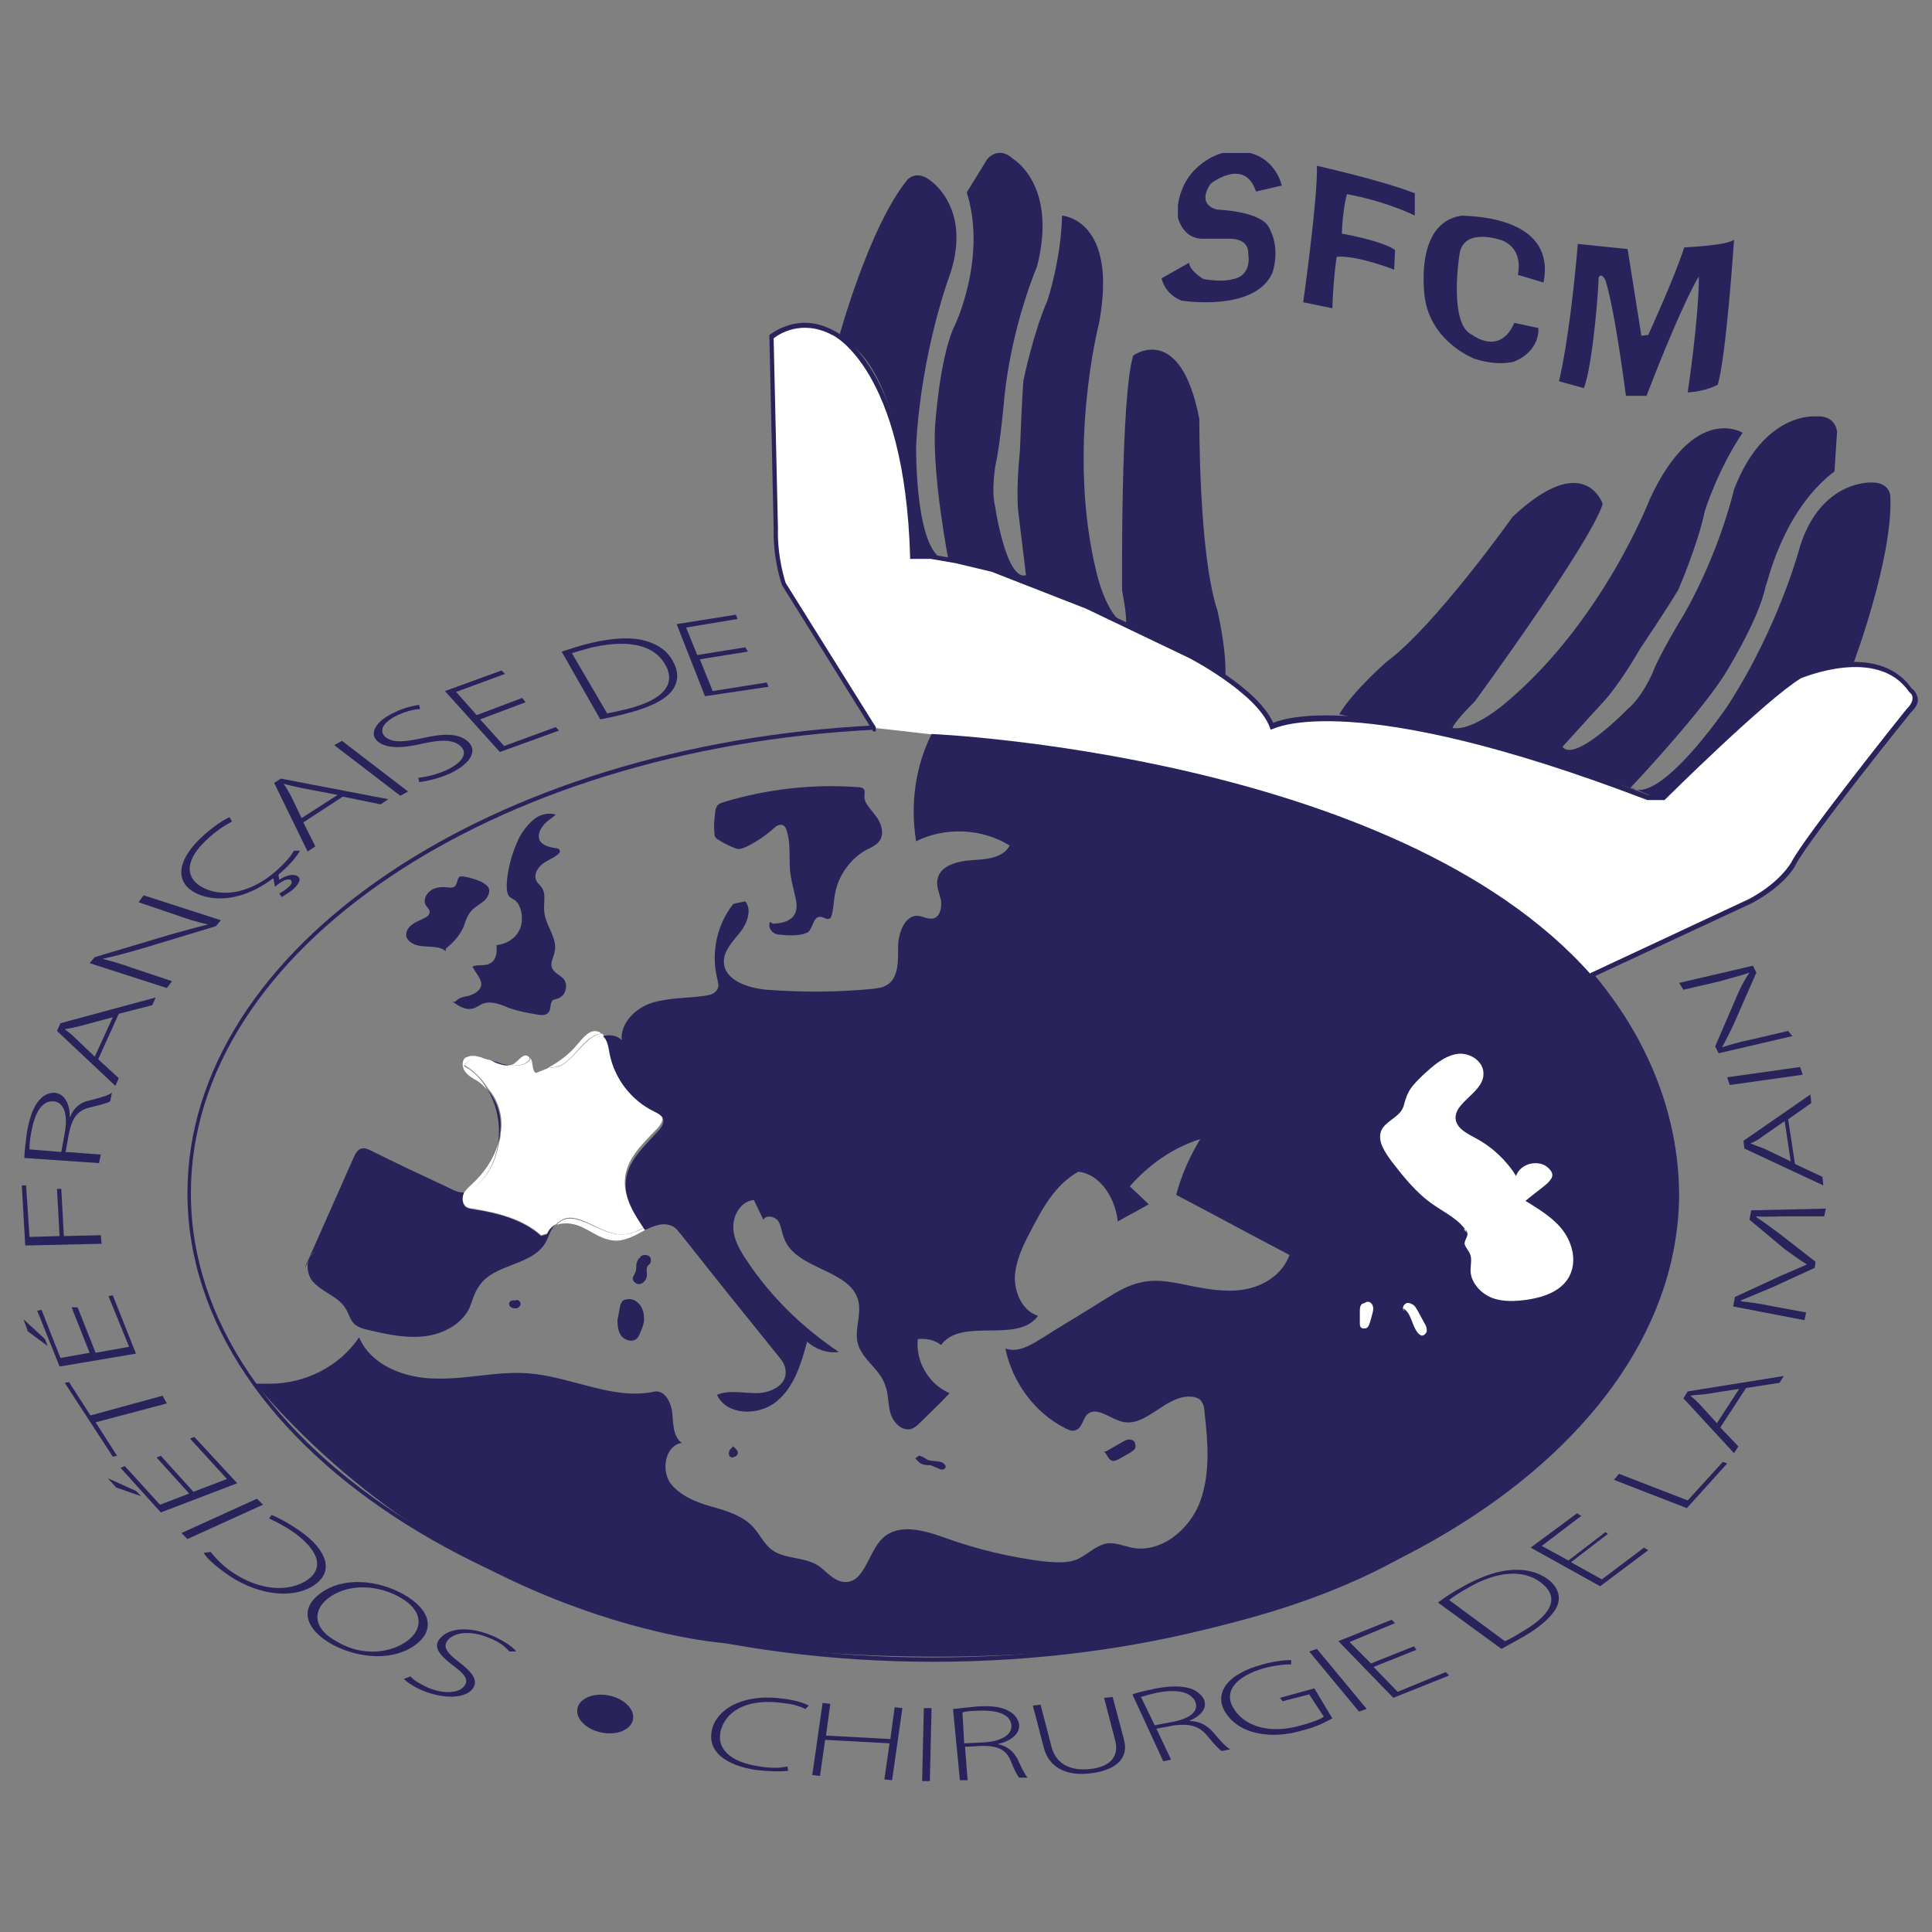 <svg width="268" height="268" viewBox="0 0 268 268" fill="none" xmlns="http://www.w3.org/2000/svg">
<rect x="0" y="0" width="268" height="268" fill="#808080" stroke="none"/>
<g clip-path="url(#clip0_1905_1703)">
<path d="M116.366 46.812C116.366 46.812 120.533 31.453 125.891 24.905C125.891 24.905 127.081 23.596 128.867 24.905C128.867 24.905 134.82 28.596 131.844 37.882C131.844 37.882 127.796 48.478 127.081 61.813C127.081 61.813 126.843 77.766 131.605 77.766H127.438L126.605 77.171C126.605 77.171 126.129 50.859 116.366 46.812Z" fill="#29235C"/>
<path d="M134.105 26.69L136.963 22.047C136.963 22.047 138.511 20.142 140.534 22.047C140.534 22.047 146.725 25.619 143.868 36.929C143.868 36.929 140.415 44.906 139.344 54.906C139.344 54.906 138.749 61.693 138.153 64.193C138.153 64.193 137.439 67.764 138.034 70.264C138.034 70.264 139.582 80.622 142.32 79.789L141.249 70.979C141.249 70.979 140.892 68.241 141.487 62.407C141.487 62.407 141.725 55.859 141.963 52.763C141.963 52.763 143.392 45.977 145.297 41.691C145.297 41.691 147.202 35.976 147.321 29.904C147.321 29.904 155.178 30.381 152.44 44.906C152.44 44.906 147.916 62.288 152.083 79.313C152.083 79.313 153.393 85.385 156.131 86.694C156.131 86.694 156.488 86.218 155.655 81.932C155.655 81.932 155.416 54.906 157.202 49.311C157.202 49.311 163.75 44.548 166.37 58.121C166.37 58.121 166.251 76.813 168.87 84.67C168.87 84.67 170.298 90.623 169.941 94.433C169.941 94.433 140.534 80.384 131.605 77.884C131.605 77.884 129.343 66.455 129.7 59.192C129.7 59.192 130.296 49.906 132.32 45.382C132.439 45.263 136.963 35.738 134.105 26.69Z" fill="#29235C"/>
<path d="M257.089 92.053C257.089 92.053 262.685 77.171 262.209 68.718C262.209 68.718 262.09 66.932 259.709 66.932C259.709 66.932 252.684 66.456 249.708 75.742C249.708 75.742 246.851 86.814 239.588 98.005C239.588 98.005 230.064 112.054 226.135 109.197L229.945 110.744H231.016C231.135 110.744 246.851 91.576 257.089 92.053Z" fill="#29235C"/>
<path d="M254.471 65.384L254.828 59.908C254.828 59.908 254.709 57.527 251.852 57.765C251.852 57.765 244.708 57.05 240.541 67.885C240.541 67.885 238.636 76.338 233.636 85.148C233.636 85.148 230.064 90.981 229.231 93.363C229.231 93.363 227.802 96.696 225.778 98.363C225.778 98.363 218.516 105.863 216.73 103.601L222.683 97.053C222.683 97.053 224.588 95.029 227.564 89.91C227.564 89.91 231.255 84.433 232.803 81.814C232.803 81.814 235.541 75.504 236.493 70.861C236.493 70.861 238.279 65.146 241.732 60.027C241.732 60.027 235.065 55.86 228.874 69.194C228.874 69.194 222.445 85.981 209.11 97.291C209.11 97.291 204.467 101.458 201.491 100.982C201.491 100.982 201.491 100.387 204.586 97.291C204.586 97.291 220.54 75.504 222.326 69.909C222.326 69.909 219.825 62.289 209.825 71.694C209.825 71.694 198.991 86.933 192.323 91.815C192.323 91.815 187.68 95.863 185.775 99.077C185.775 99.077 217.444 106.221 226.135 109.316C226.135 109.316 234.946 100.03 238.993 93.958C238.993 93.958 243.994 86.1 244.946 81.219C245.065 81.576 246.97 71.099 254.471 65.384Z" fill="#29235C"/>
<path d="M108.174 73.27L108.175 73.251L108.174 73.231L107.584 46.928C107.68 46.856 107.813 46.761 107.982 46.655C108.366 46.412 108.93 46.113 109.64 45.89C111.049 45.448 113.052 45.301 115.419 46.541L115.437 46.55L115.453 46.557C115.453 46.557 115.453 46.557 115.453 46.557C115.454 46.557 115.454 46.557 115.454 46.557C115.454 46.557 115.455 46.558 115.455 46.558L115.47 46.565C115.484 46.571 115.508 46.583 115.541 46.599C115.606 46.633 115.707 46.687 115.838 46.767C116.102 46.926 116.488 47.187 116.958 47.585C117.898 48.379 119.18 49.721 120.491 51.892C123.114 56.235 125.868 63.913 126.224 77.185L126.237 77.671H126.723H129.3L132.695 78.257L137.646 79.436L150.693 84.536L164.599 91.192L164.599 91.192L164.619 91.202L164.699 91.244C164.769 91.281 164.873 91.336 165.007 91.408C165.274 91.552 165.659 91.765 166.127 92.035C167.063 92.575 168.331 93.345 169.656 94.265C170.982 95.186 172.357 96.251 173.513 97.38C174.675 98.515 175.585 99.684 176.023 100.807L176.236 101.353L176.739 101.059L176.739 101.058L176.74 101.058L176.741 101.058L176.742 101.057L176.753 101.051C176.767 101.043 176.792 101.031 176.829 101.014C176.901 100.979 177.02 100.927 177.189 100.865C177.527 100.74 178.069 100.572 178.857 100.417C180.432 100.106 182.989 99.847 186.861 100.083C194.607 100.555 207.592 103.009 228.457 110.974L228.543 111.007H228.635H230.778H230.984L231.13 110.862L231.003 110.734C231.13 110.862 231.13 110.862 231.131 110.862L231.131 110.862L231.133 110.86L231.14 110.852L231.17 110.823L231.287 110.707C231.39 110.606 231.542 110.456 231.737 110.264C232.127 109.881 232.69 109.331 233.381 108.66C234.764 107.318 236.659 105.497 238.71 103.58C242.812 99.746 247.482 95.579 249.939 94.046C249.958 94.039 249.984 94.028 250.018 94.014C250.094 93.983 250.207 93.938 250.354 93.883C250.648 93.772 251.075 93.62 251.602 93.458C252.658 93.133 254.109 92.77 255.696 92.611C258.892 92.29 262.492 92.803 264.656 95.911L264.696 95.968L264.744 96.008L264.745 96.008L264.746 96.009C264.749 96.011 264.755 96.017 264.765 96.027C264.783 96.046 264.812 96.076 264.843 96.119C264.907 96.204 264.977 96.326 265.01 96.476C265.066 96.735 265.051 97.25 264.249 97.998L264.222 98.024L264.198 98.053L264.59 98.364C264.198 98.053 264.198 98.053 264.198 98.053L264.198 98.054L264.196 98.056L264.188 98.066L264.158 98.104L264.04 98.254C263.936 98.384 263.784 98.577 263.59 98.823C263.202 99.315 262.646 100.022 261.972 100.881C260.625 102.598 258.808 104.925 256.932 107.36C255.056 109.794 253.119 112.338 251.531 114.491C249.952 116.631 248.694 118.416 248.199 119.314L248.199 119.314L248.194 119.323L248.194 119.323L248.194 119.324L248.194 119.324L248.194 119.324L248.193 119.326L248.183 119.343C248.174 119.359 248.159 119.385 248.138 119.421C248.095 119.491 248.028 119.599 247.932 119.738C247.74 120.015 247.434 120.417 246.99 120.898C246.104 121.855 244.662 123.128 242.457 124.348L220.101 134.765C220.028 134.671 219.938 134.557 219.83 134.426C219.477 133.996 218.934 133.374 218.172 132.594C216.646 131.035 214.239 128.847 210.696 126.307C203.61 121.228 191.982 114.747 173.78 109.077L173.492 108.988L173.468 109.011C173.374 108.987 173.254 108.955 173.103 108.914L173.017 108.89C172.584 108.773 171.951 108.601 171.097 108.384C169.271 107.919 166.439 107.243 162.375 106.43C154.28 104.811 141.301 102.648 121.66 100.512L109.197 80.759C109.189 80.736 109.177 80.703 109.163 80.662C109.129 80.564 109.081 80.418 109.023 80.229C108.908 79.85 108.755 79.299 108.61 78.615C108.319 77.246 108.058 75.357 108.174 73.27ZM107.413 47.066C107.413 47.066 107.413 47.066 107.413 47.066L107.413 47.066Z" fill="white" stroke="white"/>
<path d="M70.648 147.771C70.172 147.652 69.577 147.652 69.22 147.414C68.863 147.295 68.386 147.176 67.91 147.057C68.148 147.176 68.386 147.295 68.624 147.414C69.22 147.652 69.934 147.89 70.648 147.771Z" fill="#29235C"/>
<path d="M42.908 174.559C42.67 174.916 42.432 175.392 42.312 175.868C42.551 175.511 42.67 175.035 42.908 174.559Z" fill="#29235C"/>
<path d="M67.672 151.225C68.981 153.368 69.458 156.106 69.1 158.606C69.22 158.13 69.339 157.773 69.339 157.296C69.696 155.153 69.1 152.891 67.672 151.225Z" fill="#29235C"/>
<path d="M75.887 171.225L75.053 171.463C72.553 169.201 68.981 168.249 65.648 167.773C65.291 167.654 64.814 167.654 64.576 167.416C64.1 167.058 64.1 166.225 64.338 165.63C64.338 165.511 64.457 165.511 64.457 165.392C63.743 165.511 63.029 165.154 62.314 164.796C58.742 163.13 55.171 161.463 51.599 159.677C51.123 159.439 50.647 159.201 50.17 159.32C49.575 159.439 49.218 160.153 48.98 160.748C46.956 165.273 44.932 169.916 42.908 174.44C43.146 173.964 43.503 173.726 43.98 173.606C43.503 173.726 43.146 174.083 42.908 174.44C42.432 175.511 42.67 177.178 43.622 178.012C44.932 179.321 46.956 179.916 47.908 181.464C48.385 182.179 48.623 183.25 49.218 183.726C49.694 184.083 50.289 184.322 50.885 184.441C53.385 185.036 56.004 185.631 58.623 185.393C61.243 185.155 63.862 183.845 65.052 181.583C65.529 180.512 65.767 179.321 66.481 178.369C68.505 175.273 73.744 175.63 75.648 172.416C76.125 171.583 76.363 170.511 77.077 169.797C76.601 170.154 76.125 170.63 75.887 171.225Z" fill="#29235C"/>
<path d="M42.909 174.559C43.147 174.202 43.623 173.964 43.981 173.726C43.505 173.845 43.147 174.083 42.909 174.559Z" fill="#29235C"/>
<path d="M77.434 169.678C77.315 169.797 77.315 169.916 77.196 169.916C78.149 169.559 79.339 169.678 80.292 170.035C81.84 170.631 83.149 171.821 84.935 172.059C86.602 172.297 88.149 171.345 89.697 170.512C89.578 170.392 89.578 170.392 89.459 170.273C88.507 170.75 87.435 171.226 86.483 171.226C83.149 171.464 79.816 167.535 77.434 169.678Z" fill="white"/>
<path d="M81.482 144.319C81.959 143.843 82.673 143.486 83.387 143.367C83.268 143.247 83.149 143.128 83.03 143.128C81.84 142.652 80.887 143.962 80.054 144.914C78.982 146.224 77.554 147.295 76.006 148.129C76.601 148.129 77.196 148.01 77.792 147.772C79.339 146.938 80.173 145.39 81.482 144.319Z" fill="white"/>
<path d="M73.507 146.819C73.388 146.699 73.388 146.58 73.15 146.461C72.554 146.223 72.078 146.938 71.483 147.414C71.245 147.652 70.887 147.771 70.53 147.771C71.84 147.89 73.031 147.771 73.507 146.819Z" fill="white"/>
<path d="M64.338 147.891C65.052 146.7 66.481 146.819 67.909 147.176C67.195 146.819 66.362 146.462 65.528 146.462C65.171 146.462 64.933 146.581 64.576 146.7C63.981 147.176 64.1 148.129 64.576 148.724C65.052 149.319 65.766 149.676 66.362 150.034C66.838 150.391 67.195 150.748 67.552 151.105C66.838 149.795 65.766 148.605 64.338 147.891Z" fill="white"/>
<path d="M66.007 164.559C67.793 163.012 68.745 160.869 69.102 158.606C68.507 160.749 67.197 162.654 65.531 164.202C65.173 164.559 64.697 164.916 64.459 165.393C64.459 165.393 64.459 165.393 64.578 165.393C65.054 165.274 65.65 164.916 66.007 164.559Z" fill="white"/>
<path d="M86.722 163.25C87.079 160.511 89.222 158.606 91.127 156.582C91.603 156.106 92.079 155.392 91.841 154.797C91.603 154.32 91.127 154.082 90.65 153.844C87.436 152.296 85.055 149.201 84.46 145.748C84.34 144.915 84.102 143.843 83.507 143.367C82.793 143.486 82.078 143.843 81.602 144.32C80.293 145.391 79.34 146.939 77.911 147.772C77.435 148.01 76.721 148.129 76.126 148.129C75.53 148.368 74.935 148.606 74.34 148.844C73.745 148.487 73.983 147.415 73.625 146.82C73.149 147.772 71.959 147.891 70.768 147.772C70.054 147.891 69.339 147.653 68.744 147.415C68.506 147.296 68.268 147.177 68.03 147.058C66.601 146.701 65.172 146.701 64.458 147.772C65.887 148.606 66.958 149.796 67.792 151.106C69.22 152.773 69.816 155.035 69.458 157.178C69.458 157.654 69.339 158.13 69.22 158.487C68.863 160.749 67.911 162.892 66.125 164.44C65.649 164.797 65.172 165.154 64.577 165.274C64.577 165.274 64.577 165.274 64.458 165.274C64.458 165.393 64.339 165.393 64.339 165.512C64.101 166.107 64.101 166.821 64.577 167.297C64.815 167.536 65.291 167.655 65.649 167.655C69.101 168.25 72.554 169.083 75.054 171.345L75.888 171.107C76.126 170.512 76.602 170.036 77.197 169.798C77.316 169.679 77.316 169.56 77.435 169.56C79.816 167.417 83.15 171.345 86.364 171.226C87.436 171.226 88.388 170.75 89.341 170.274C87.912 168.25 86.364 165.869 86.722 163.25Z" fill="white"/>
<path d="M220.659 135.152C193.515 104.555 129.224 101.816 129.224 101.816C126.962 106.341 126.248 111.579 127.081 116.698C131.129 114.674 136.249 114.913 140.059 117.294C139.106 119.08 136.725 119.199 134.82 119.318C132.915 119.437 130.415 120.032 130.058 121.937C129.82 122.889 130.296 123.842 130.534 124.913C130.653 125.866 130.415 127.175 129.463 127.413C128.748 127.533 128.153 127.175 127.439 127.056C125.534 126.818 124.581 129.437 124.581 131.342C124.581 133.247 124.7 135.747 122.914 136.7C122.319 137.057 121.724 137.057 121.01 137.176C116.128 137.652 111.247 137.652 106.366 137.295C103.746 137.057 100.413 135.986 100.413 133.366C100.413 131.819 101.722 130.509 102.675 129.318C103.627 128.128 104.342 126.223 103.389 125.032C102.794 125.151 102.199 125.27 101.722 125.39C99.46 128.247 98.627 132.057 99.46 135.628C99.579 136.224 99.817 136.819 99.46 137.295C99.103 137.89 98.508 138.009 97.794 138.129C95.412 138.486 92.912 138.367 90.531 139.081C88.15 139.795 86.007 141.938 86.245 144.319C85.65 143.605 84.578 143.486 83.626 143.724C84.221 144.2 84.459 145.272 84.578 146.105C85.174 149.558 87.555 152.653 90.769 154.201C91.246 154.439 91.722 154.677 91.96 155.154C92.198 155.749 91.722 156.463 91.246 156.939C89.46 158.963 87.198 160.868 86.84 163.607C86.483 166.226 88.031 168.488 89.46 170.631C90.769 170.036 92.079 169.44 93.388 170.155C93.865 170.393 94.103 170.869 94.46 171.226C98.865 176.822 103.27 182.298 107.794 187.894C108.39 188.608 108.985 189.323 108.985 190.275C109.104 192.18 106.842 193.251 104.937 193.251C103.032 193.251 101.127 192.775 99.46 193.49C100.77 196.347 105.175 196.466 107.675 194.442C110.175 192.418 111.128 189.204 111.961 186.108C113.152 187.18 114.819 187.775 116.366 187.537C111.366 184.203 106.961 179.917 103.627 174.917C102.675 173.488 101.722 171.94 101.722 170.155C101.722 168.369 102.913 166.583 104.58 166.464C105.056 167.416 105.413 168.25 105.889 169.202C106.247 168.488 107.437 168.726 107.913 169.321C108.39 170.036 108.39 170.869 108.747 171.702C110.294 176.226 118.152 175.988 119.105 180.632C119.462 182.536 118.509 184.56 118.986 186.346C119.581 188.608 122.081 189.918 122.795 192.18C123.272 193.371 123.153 194.799 123.51 195.99C123.867 197.299 125.057 198.49 126.248 198.252C126.843 198.133 127.32 197.657 127.677 197.299C128.986 195.99 130.415 194.68 131.725 193.251C128.867 192.061 126.962 188.846 127.32 185.751C128.51 185.632 129.701 185.87 130.534 186.584C133.391 182.655 141.13 186.465 143.987 182.536C141.844 181.822 140.773 179.441 140.773 177.179C140.892 174.917 141.844 172.893 142.916 170.869C144.583 167.654 146.368 164.321 149.583 162.535C152.678 162.892 154.702 166.226 155.06 169.44C156.488 168.607 157.917 167.893 159.346 167.059C158.512 166.226 157.56 165.392 156.726 164.559C159.346 161.583 162.679 159.201 166.489 158.011C165.06 160.392 163.87 163.011 163.155 165.75C168.394 168.488 173.632 171.345 178.871 174.083C178.037 176.465 175.775 178.131 173.275 178.727C170.894 179.322 168.275 178.965 165.775 178.489C163.274 178.012 160.774 177.298 158.274 177.893C156.488 178.25 154.941 179.203 153.393 180.155C150.416 182.06 147.321 183.846 144.345 185.751C142.797 186.703 141.13 187.656 139.463 187.061C140.416 191.704 143.511 195.99 147.797 198.133C148.273 198.371 148.75 198.609 149.226 198.371C150.059 198.133 150.178 196.942 150.774 196.228C152.083 195.037 153.869 196.704 155.536 197.18C158.869 198.133 161.489 193.728 164.941 193.728C165.537 193.728 166.251 193.847 166.608 194.323C166.965 194.799 167.084 195.394 167.084 195.871C167.56 200.038 167.918 204.324 166.489 208.253C165.06 212.181 161.012 215.515 156.964 214.682C155.893 214.443 154.702 213.967 153.631 214.086C152.083 214.324 151.012 215.515 149.583 216.229C148.035 216.944 146.368 216.706 144.702 216.586C140.059 215.991 135.534 214.92 131.248 213.372C128.272 212.3 124.7 211.229 122.438 213.372C120.414 215.277 119.938 219.682 117.081 219.444C115.652 219.325 114.7 218.015 113.509 217.182C111.485 215.872 108.628 216.348 106.842 214.801C105.889 213.967 105.413 212.896 104.58 211.943C103.151 210.276 100.77 209.562 98.627 208.967C96.484 208.372 94.222 207.419 92.912 205.633C91.722 203.728 92.317 200.514 94.579 200.157C93.388 199.323 93.388 197.538 93.269 196.109C93.15 194.68 92.317 192.894 90.888 193.013C85.174 194.323 79.34 190.989 73.387 190.513C69.101 190.156 64.815 191.347 60.529 191.228C56.243 191.228 51.481 189.442 49.814 185.513C47.076 189.561 42.313 191.942 37.432 191.942H35.408C63.624 225.159 100.175 227.897 100.175 227.897C170.537 236.588 199.229 212.896 199.229 212.896C258.638 176.941 220.659 135.152 220.659 135.152Z" fill="#29235C"/>
<path d="M220.897 134.913L220.301 135.151C228.04 144.2 232.207 154.557 232.207 165.511C232.207 200.989 186.132 229.92 129.343 229.92C72.672 229.92 26.478 200.989 26.478 165.511C26.478 131.699 68.386 103.84 121.366 101.22V100.625C68.148 103.244 26.002 131.341 26.002 165.511C26.002 201.346 72.434 230.515 129.462 230.515C186.49 230.515 232.921 201.346 232.921 165.511C232.802 154.557 228.635 144.08 220.897 134.913Z" fill="#29235C"/>
<path d="M63.148 138.961C63.624 138.365 64.458 138.246 65.053 138.127C65.767 137.889 66.482 137.532 66.72 136.818C66.958 135.865 66.005 135.032 65.529 134.079C66.363 133.722 67.315 134.079 68.029 133.603C68.863 133.127 68.982 132.055 68.863 131.103C70.172 130.984 71.363 130.269 71.958 129.198C72.554 128.126 72.554 126.698 71.958 125.507C71.839 125.269 71.72 125.15 71.482 124.912C71.244 124.793 71.125 124.674 70.887 124.555C70.291 124.198 70.291 123.364 70.291 122.65C70.411 120.507 71.006 118.364 71.958 116.34C72.435 115.387 73.149 114.435 73.982 113.721C74.816 113.006 76.006 112.649 77.078 113.006C76.602 113.483 75.887 113.84 75.411 114.435C74.935 115.03 74.578 115.745 74.816 116.459C75.173 117.292 76.244 117.53 77.078 117.65C77.316 117.65 77.673 117.769 77.673 118.126C77.673 118.245 77.554 118.364 77.435 118.483C76.721 119.078 75.887 119.316 75.173 119.912C74.459 120.507 73.982 121.459 74.459 122.293C74.578 122.531 74.935 122.769 75.054 123.007C75.887 123.959 75.292 125.388 75.53 126.698C75.768 128.484 77.316 130.15 76.959 131.936C76.84 132.77 76.244 133.484 76.602 134.317C76.84 134.913 77.673 135.27 78.149 135.746C78.864 136.579 78.506 138.127 77.435 138.484C77.197 138.603 76.959 138.603 76.721 138.722C76.244 139.08 76.483 139.913 76.125 140.389C75.768 140.865 75.173 140.865 74.578 140.746C73.149 140.508 71.839 140.27 70.53 139.794C69.458 139.318 68.148 138.842 67.077 139.199C66.601 139.318 66.125 139.794 65.529 139.913C64.577 140.151 63.624 139.556 62.791 138.961" fill="#29235C"/>
<path d="M61.838 131.579C62.91 130.745 63.862 129.674 64.338 128.483C64.577 127.769 64.815 127.055 65.291 126.459C65.767 125.864 66.481 125.507 67.077 125.031C67.672 124.555 68.148 123.602 67.672 123.007C67.434 122.65 67.077 122.531 66.72 122.292C65.886 121.935 65.053 121.697 64.219 121.578C64.1 121.578 63.981 121.578 63.862 121.578C63.386 121.697 63.505 122.65 63.029 123.007C62.791 123.126 62.553 123.126 62.315 123.126C61.481 123.007 60.529 123.007 59.814 123.483C59.1 123.959 58.624 124.912 59.1 125.626C59.338 125.983 59.695 126.221 59.576 126.578C59.576 126.936 59.219 127.174 58.981 127.293C58.386 127.65 57.79 127.769 57.195 128.245C56.6 128.602 56.243 129.317 56.362 129.912C56.481 130.388 56.957 130.745 57.433 130.984C58.862 131.579 60.648 130.984 61.838 131.936" fill="#29235C"/>
<path d="M107.199 128.126C108.389 128.126 109.818 127.769 110.294 126.698C110.771 125.626 110.294 124.436 110.056 123.245C109.818 122.412 109.699 121.578 109.58 120.745C109.461 118.84 109.699 116.935 109.104 115.149C108.985 114.792 108.866 114.554 108.508 114.435C108.151 114.316 107.675 114.554 107.318 114.911C106.246 115.864 105.056 116.697 103.865 117.292C103.389 117.53 102.913 117.769 102.437 117.769C102.079 117.769 101.722 117.53 101.365 117.411C100.889 117.173 100.294 116.935 99.817 116.578C99.579 116.459 99.341 116.34 99.222 116.102C99.103 115.983 99.103 115.745 99.103 115.507C98.984 114.554 99.103 113.483 99.222 112.53C99.222 112.292 99.341 112.054 99.46 111.816C99.698 111.459 100.175 111.34 100.532 111.221C106.485 109.435 112.914 108.72 119.104 109.197C119.462 109.197 119.819 109.316 119.938 109.673C119.938 109.792 119.938 110.03 119.938 110.149C119.7 111.221 120.652 112.054 121.247 112.887C122.2 113.959 122.795 115.626 121.962 116.697C121.486 117.292 120.89 117.53 120.176 117.888C118.033 119.078 116.366 121.34 115.89 123.721C115.652 124.793 115.652 125.745 115.414 126.817C115.295 127.055 115.295 127.412 115.057 127.412C114.699 127.65 114.223 127.174 113.747 127.174C112.794 127.174 112.794 128.722 112.08 129.317C111.842 129.436 111.723 129.436 111.485 129.555C110.532 129.793 109.461 129.793 108.389 129.674C107.913 129.674 107.437 129.555 107.08 129.198C106.723 128.841 106.604 128.246 106.842 127.888" fill="#29235C"/>
<path d="M85.649 183.131C85.769 182.536 85.888 181.822 86.007 181.226C86.007 180.988 86.126 180.869 86.245 180.631C86.364 180.393 86.602 180.274 86.84 180.274C87.554 180.036 88.269 180.393 88.745 180.988C89.221 181.583 89.34 182.298 89.34 183.012C89.34 183.726 88.983 184.441 88.745 185.036C88.626 185.274 88.507 185.512 88.388 185.631C87.792 186.227 86.84 185.989 86.245 185.393C85.769 184.798 85.649 183.965 85.649 183.131Z" fill="#29235C"/>
<path d="M88.863 174.439C88.506 174.558 88.387 174.915 88.268 175.392C88.268 175.749 88.268 176.106 88.149 176.463C88.03 176.701 87.911 176.939 87.792 177.177C87.673 177.654 88.149 178.13 88.625 178.13C89.102 178.13 89.578 177.654 89.697 177.177C89.816 176.701 89.578 176.106 89.816 175.63C89.935 175.511 90.054 175.392 90.173 175.273C90.411 174.915 90.292 174.32 89.935 174.201C89.578 173.963 88.983 174.082 88.744 174.439" fill="#29235C"/>
<path d="M71.481 180.391C71.838 180.153 72.314 180.629 72.195 180.987C72.076 181.344 71.719 181.582 71.243 181.463C71.004 181.463 70.647 181.225 70.647 180.987C70.528 180.748 70.766 180.391 71.123 180.391" fill="#29235C"/>
<path d="M153.391 201.346C154.225 200.87 155.058 200.394 155.892 199.918C156.13 199.799 156.368 199.68 156.606 199.68C156.963 199.68 157.32 199.799 157.439 200.156C157.558 200.513 157.558 200.87 157.32 201.108C157.201 201.227 156.963 201.346 156.844 201.466C156.249 201.823 155.773 202.061 155.177 202.418C154.939 202.537 154.701 202.656 154.344 202.656C153.749 202.537 153.63 201.823 153.153 201.346" fill="#29235C"/>
<path d="M127.437 201.941C127.913 201.941 128.271 202.299 128.747 202.537C129.461 202.775 130.533 202.537 131.009 203.132C131.128 203.251 131.247 203.37 131.128 203.608C131.009 203.846 130.771 203.846 130.533 203.846C130.295 203.846 130.175 203.608 129.937 203.608C129.699 203.489 129.342 203.37 129.104 203.251C128.747 203.251 128.39 203.251 128.032 203.132C127.556 203.013 127.318 202.656 126.961 202.299" fill="#29235C"/>
<path d="M101.722 200.632C101.484 200.87 101.127 201.108 101.127 201.465C101.008 201.822 101.246 202.179 101.603 202.179C101.722 202.179 101.841 202.06 101.96 202.06C102.198 201.941 102.436 201.703 102.317 201.346C102.317 201.227 102.198 201.227 102.198 201.108C101.96 200.87 101.722 200.632 101.365 200.394" fill="#29235C"/>
<path d="M203.516 170.987C202.563 169.201 200.42 168.248 198.753 167.058C196.491 165.51 194.705 163.248 193.039 161.105C192.086 159.795 191.015 158.248 191.61 156.819C192.205 155.509 193.991 155.033 194.586 153.723C194.824 153.247 194.824 152.771 195.063 152.295C195.42 150.985 196.491 150.033 197.444 149.08C198.753 147.89 200.182 146.58 201.968 146.223C203.754 145.866 205.897 147.175 205.778 149.08C205.659 151.699 201.373 153.009 201.968 155.509C202.325 156.7 203.635 157.295 204.706 157.89C206.968 159.081 208.992 160.986 210.302 163.129C210.897 161.343 213.516 160.748 214.826 162.057C215.183 162.414 215.421 162.772 215.302 163.248C215.183 163.605 214.826 163.962 214.588 164.2C213.635 165.034 212.564 165.748 211.611 166.581C213.516 167.772 215.54 168.963 216.85 170.748C218.159 172.534 218.755 175.034 217.683 177.058C216.612 179.082 214.231 179.916 211.968 180.273C210.302 180.511 208.516 180.63 206.968 180.035C205.42 179.44 203.992 177.892 203.992 176.225C203.992 175.392 204.23 174.558 203.873 173.844C203.635 173.368 203.277 173.01 203.158 172.534C203.158 172.177 203.396 171.82 203.516 171.463C203.635 171.106 203.516 170.51 203.039 170.51" fill="white"/>
<path d="M194.585 181.464C195.776 182.06 195.776 183.726 196.609 184.798C196.728 185.036 196.966 185.155 197.204 185.274C197.561 185.274 197.919 184.917 197.919 184.56C197.919 184.203 197.799 183.845 197.561 183.488C197.323 183.012 196.966 182.417 196.728 181.941C196.49 181.583 196.371 181.226 196.014 180.988C195.656 180.75 195.18 180.631 194.942 180.869C194.585 181.107 194.466 181.702 194.823 181.822" fill="white"/>
<path d="M189.465 180.868C189.227 180.63 188.87 180.868 188.751 181.106C188.632 181.344 188.632 181.702 188.632 181.94C188.632 182.535 188.632 183.011 188.632 183.606C188.632 183.726 188.632 183.964 188.751 184.083C188.87 184.321 189.346 184.321 189.584 184.202C189.822 184.083 189.941 183.726 190.061 183.368C190.18 182.892 190.299 182.535 190.418 182.059C190.537 181.583 190.537 181.106 190.18 180.749C189.822 180.392 189.108 180.63 189.227 181.106" fill="white"/>
<path d="M174.227 26.572L177.799 25.739C177.799 25.739 177.084 22.167 173.394 21.215H169.584C169.584 21.215 164.226 22.524 163.393 28.477V30.144C163.393 30.144 163.988 33.12 166.846 33.12H170.655C170.655 33.12 173.275 33.001 173.156 35.264C173.156 35.264 173.751 38.24 171.013 38.716C171.013 38.716 169.822 39.192 166.965 38.716C166.965 38.716 165.06 37.645 164.941 36.454L161.131 38.597C161.131 38.597 161.488 40.74 163.869 41.693C163.869 41.693 173.989 43.359 176.489 37.883C176.489 37.883 177.799 34.43 175.894 31.335C175.894 31.335 175.06 29.43 168.87 29.073C168.87 29.073 165.893 28.596 167.917 25.501C168.036 25.382 172.679 21.81 174.227 26.572Z" fill="#29235C"/>
<path d="M180.775 41.93C180.775 41.93 182.799 27.643 182.68 23C182.68 23 191.729 25.024 196.253 26.81V29.905C196.253 29.905 192.562 28 186.847 26.929C186.847 26.929 186.252 28.953 186.133 32.405C186.133 32.405 191.609 33.358 193.514 34.667L193.395 37.406C193.395 37.406 188.276 35.382 185.419 35.62C185.419 35.62 184.942 38.596 184.823 42.763L180.775 41.93Z" fill="#29235C"/>
<path d="M219.707 53.836L216.254 52.883C216.254 52.883 217.683 47.526 218.873 33.834L225.778 34.549L227.683 46.574L228.636 46.455C228.636 46.455 232.207 38.716 233.636 34.311C233.636 34.311 239.589 34.073 240.541 33.239C240.541 33.239 239.47 49.431 238.279 53.36C238.279 53.36 236.612 54.312 234.112 54.431C234.112 54.431 235.66 44.192 235.66 38.359C235.66 38.359 233.636 41.335 228.398 54.907H225.54C225.54 54.907 223.993 42.764 222.683 38.835C222.683 38.835 222.088 37.644 221.73 38.597C221.85 38.716 221.016 50.502 219.707 53.836Z" fill="#29235C"/>
<path d="M214.111 39.192L210.539 38.12C210.539 38.12 211.492 34.667 208.396 33.358C208.396 33.358 202.92 31.334 202.443 35.382C202.443 35.382 200.896 45.025 204.229 46.454C204.229 46.454 208.039 49.431 210.063 44.787L213.397 45.502C213.397 45.502 213.754 48.597 210.063 50.145C210.063 50.145 208.039 50.859 204.586 49.788C204.586 49.788 198.753 47.645 197.681 41.573C197.681 41.573 195.895 30.858 202.801 29.905C202.801 30.024 216.016 29.548 214.111 39.192Z" fill="#29235C"/>
<path d="M70.649 229.087C70.053 228.373 69.101 227.659 67.791 227.182C65.529 226.23 63.386 226.349 62.315 227.302C61.362 228.254 61.72 229.087 63.624 230.516C65.648 232.064 66.482 233.254 65.41 234.445C64.22 235.635 61.481 235.635 58.743 234.564C57.315 233.969 56.362 233.254 56.005 232.897L56.957 232.54C57.195 232.897 58.029 233.492 59.339 234.088C61.839 235.159 63.624 234.683 64.22 234.088C65.172 233.135 64.577 232.302 62.791 230.992C60.767 229.445 59.934 228.254 61.243 227.063C62.434 225.873 65.053 225.516 68.387 226.944C69.696 227.54 71.125 228.373 71.601 229.087H70.649Z" fill="#29235C"/>
<path d="M44.337 221.11C47.551 218.609 52.433 219.205 55.885 221.11C59.576 223.134 60.528 225.991 57.671 228.134C54.695 230.396 49.932 230.158 46.123 228.134C42.432 226.11 41.479 223.253 44.337 221.11ZM56.599 227.539C58.623 225.991 58.862 223.372 55.29 221.467C51.718 219.562 47.789 219.919 45.527 221.705C43.622 223.134 43.027 225.753 46.837 227.777C50.528 229.92 54.456 229.205 56.599 227.539Z" fill="#29235C"/>
<path d="M37.67 210.157C38.623 210.514 40.17 211.348 41.837 212.538C45.171 214.919 46.718 218.134 43.147 220.158C40.17 221.825 35.289 221.229 31.003 218.015C29.217 216.705 28.503 215.872 28.265 215.396L29.217 215.277C29.693 215.872 30.408 216.705 31.598 217.658C35.289 220.396 39.337 220.991 42.194 219.444C44.932 217.896 44.575 215.396 40.885 212.657C39.694 211.824 38.384 211.11 37.313 210.633L37.67 210.157Z" fill="#29235C"/>
<path d="M25.169 212.657L35.646 207.895L36.479 208.728L26.002 213.49L25.169 212.657Z" fill="#29235C"/>
<path d="M14.931 205.037L18.86 206.823L19.574 207.537L16.121 206.347L14.931 205.037ZM22.312 201.941L26.836 206.942L31.48 205.156L26.36 199.56L26.955 199.322L32.908 205.751L22.312 209.799L16.716 203.608L17.312 203.37L22.193 208.728L26.241 207.18L21.717 202.18L22.312 201.941Z" fill="#29235C"/>
<path d="M13.264 197.299L16.24 201.942L15.645 202.061L8.978 191.822L9.573 191.703L12.549 196.346L22.55 193.608L23.145 194.68L13.264 197.299Z" fill="#29235C"/>
<path d="M3.263 183.011L6.239 185.75L6.596 186.702L3.858 184.678L3.263 183.011ZM10.763 181.345L13.263 187.654L17.907 186.821L15.049 179.797L15.645 179.678L18.859 187.774L8.263 189.559L5.168 181.821L5.763 181.702L8.382 188.369L12.43 187.654L9.93 181.345H10.763Z" fill="#29235C"/>
<path d="M3.501 172.772L3.024 164.438H3.62L4.096 171.582L8.263 171.463L7.906 164.915H8.501L8.858 171.463L13.978 171.344L14.097 172.534L3.501 172.772Z" fill="#29235C"/>
<path d="M3.382 160.629C3.382 159.558 3.62 158.129 3.739 157.058C4.096 154.915 4.691 153.486 5.406 152.653C6.001 151.938 6.715 151.581 7.549 151.581C8.977 151.7 9.692 153.129 9.692 155.034C10.168 153.724 11.12 152.891 12.43 152.653C14.216 152.176 15.049 151.938 15.526 151.581L15.287 152.772C14.93 153.01 13.978 153.248 12.549 153.605C10.882 153.962 10.049 154.915 9.573 157.177L9.097 159.796L13.978 160.153L13.74 161.344L3.382 160.629ZM8.501 159.796L8.977 157.177C9.454 154.557 8.858 152.891 7.43 152.772C5.763 152.653 4.811 154.438 4.334 157.058C4.096 158.248 4.096 159.082 4.096 159.439L8.501 159.796Z" fill="#29235C"/>
<path d="M13.62 146.937L16.477 149.557L16.001 150.628L7.905 143.008L8.382 141.937L21.597 138.365L21.12 139.437L16.477 140.627L13.62 146.937ZM15.644 141.104L11.239 142.294C10.286 142.532 9.691 142.651 8.977 142.77C9.453 143.127 9.929 143.485 10.405 143.961L13.144 146.58L15.644 141.104Z" fill="#29235C"/>
<path d="M23.146 137.056L12.431 133.604L13.145 132.77L23.503 129.675C25.646 129.08 27.313 128.603 28.86 128.246C27.313 127.889 26.122 127.532 24.455 126.937L19.217 125.151L19.931 124.198L30.646 127.651L29.932 128.484L19.693 131.58C17.669 132.175 15.883 132.651 14.216 133.008C15.645 133.366 16.836 133.723 18.503 134.318L23.86 136.104L23.146 137.056Z" fill="#29235C"/>
<path d="M38.741 122.054C39.575 121.459 40.527 121.221 41.123 121.459C41.956 121.816 41.48 122.65 40.527 123.483C40.051 123.84 39.456 124.197 39.099 124.436L38.741 123.959C39.099 123.721 39.575 123.483 39.932 123.126C40.408 122.769 40.646 122.292 40.289 122.054C39.813 121.816 38.98 122.292 38.146 123.007L37.908 121.816C34.813 124.197 30.765 125.507 27.312 123.959C24.217 122.531 24.336 119.316 28.384 115.744C30.05 114.316 31.241 113.601 31.836 113.363L32.193 113.959C31.241 114.435 30.169 115.149 29.098 116.102C25.645 119.078 25.407 121.816 28.384 123.245C31.241 124.555 35.051 123.721 38.384 120.745C39.456 119.792 40.408 118.721 40.765 118.006H41.599C41.242 118.721 40.289 119.911 38.741 121.221C38.741 121.221 38.741 121.221 38.622 121.34L38.741 122.054Z" fill="#29235C"/>
<path d="M42.075 114.078L43.742 117.411L42.67 118.126L38.027 108.601L38.98 108.006L53.862 110.863L52.79 111.578L47.552 110.506L42.075 114.078ZM46.837 110.268L41.837 109.315C40.766 109.077 40.17 108.958 39.337 108.72C39.694 109.196 39.932 109.673 40.289 110.268L41.837 113.482L46.837 110.268Z" fill="#29235C"/>
<path d="M47.433 102.768L56.6 109.792L55.529 110.387L46.361 103.363L47.433 102.768Z" fill="#29235C"/>
<path d="M58.029 107.887C59.22 107.768 60.648 107.411 61.958 106.816C64.22 105.744 64.934 104.435 63.863 103.482C62.91 102.649 61.482 102.53 58.744 103.125C55.767 103.839 53.624 103.839 52.434 102.887C51.124 101.815 52.076 100.03 54.696 98.839C56.124 98.125 57.434 97.887 58.148 97.768L58.267 98.363C57.672 98.363 56.481 98.601 55.172 99.196C52.672 100.387 52.791 101.577 53.386 102.173C54.339 103.006 55.767 103.006 58.505 102.411C61.601 101.696 63.625 101.696 64.934 102.887C66.125 103.958 65.649 105.744 62.434 107.292C61.125 107.887 59.339 108.364 58.148 108.483L58.029 107.887Z" fill="#29235C"/>
<path d="M72.91 97.41L66.6 99.791L69.934 103.482L77.077 100.863L77.553 101.339L69.338 104.315L61.719 95.862L69.576 93.005L70.053 93.481L63.267 95.981L66.124 99.196L72.434 96.815L72.91 97.41Z" fill="#29235C"/>
<path d="M77.911 90.386C79.102 90.029 80.411 89.553 81.959 89.196C84.935 88.481 87.555 88.362 89.341 88.838C91.126 89.315 92.436 90.148 93.269 91.577C94.103 93.005 94.222 94.434 93.269 95.744C92.317 97.053 90.174 98.125 86.959 98.958C85.65 99.315 84.459 99.553 83.269 99.792L77.911 90.386ZM84.221 98.958C84.935 98.839 85.888 98.601 86.959 98.363C92.198 97.053 93.865 94.791 92.198 92.053C90.769 89.672 87.555 88.6 82.197 89.791C80.888 90.148 79.935 90.386 79.34 90.624L84.221 98.958Z" fill="#29235C"/>
<path d="M103.746 90.386L97.079 91.457L98.865 95.863L106.365 94.672L106.603 95.267L97.793 96.577L93.864 86.576L102.079 85.267L102.317 85.862L95.174 87.052L96.722 90.862L103.389 89.791L103.746 90.386Z" fill="#29235C"/>
<path d="M109.341 245.636C108.388 245.755 106.841 245.755 104.817 245.517C100.888 244.921 97.792 243.017 98.864 239.564C99.816 236.707 103.626 234.921 108.626 235.635C110.65 235.873 111.722 236.349 112.198 236.588L111.722 237.064C111.007 236.707 109.936 236.349 108.507 236.23C104.221 235.635 101.007 236.945 100.054 239.802C99.221 242.421 101.126 244.445 105.412 245.04C106.841 245.279 108.15 245.279 109.222 245.04L109.341 245.636Z" fill="#29235C"/>
<path d="M115.175 236.35L114.58 240.755L123.509 241.231L124.104 236.826L125.176 236.945L123.747 246.946L122.676 246.826L123.39 241.826L114.461 241.35L113.746 246.35L112.675 246.231L114.103 236.23L115.175 236.35Z" fill="#29235C"/>
<path d="M129.224 236.944L128.986 247.064H127.914L128.152 236.944H129.224Z" fill="#29235C"/>
<path d="M132.199 237.064C133.152 236.945 134.58 236.826 135.652 236.707C137.795 236.587 139.104 236.826 140.057 237.421C140.771 237.778 141.247 238.492 141.367 239.207C141.486 240.516 140.295 241.469 138.39 241.945C139.7 242.183 140.533 242.897 141.128 243.969C141.843 245.517 142.2 246.231 142.557 246.588H141.367C141.128 246.35 140.652 245.398 140.176 244.207C139.581 242.778 138.509 242.183 136.366 242.183L133.866 242.302L134.223 246.945H133.152L132.199 237.064ZM133.747 241.826L136.366 241.707C138.866 241.588 140.414 240.635 140.295 239.326C140.176 237.778 138.271 237.183 135.771 237.302C134.699 237.302 133.866 237.421 133.509 237.54L133.747 241.826Z" fill="#29235C"/>
<path d="M144.344 236.469L145.892 242.422C146.606 244.922 148.749 245.636 151.13 245.398C153.749 245.16 155.297 243.85 154.702 241.469L153.154 235.517L154.345 235.397L155.892 241.231C156.726 244.208 154.345 245.636 151.249 245.993C148.392 246.351 145.654 245.517 144.82 242.541L143.272 236.588L144.344 236.469Z" fill="#29235C"/>
<path d="M157.082 235.039C158.034 234.682 159.344 234.443 160.416 234.205C162.44 233.848 163.868 233.848 165.059 234.205C165.892 234.443 166.607 235.039 166.964 235.634C167.559 236.944 166.607 238.015 164.94 238.729C166.368 238.729 167.44 239.325 168.273 240.277C169.464 241.706 170.059 242.301 170.654 242.658L169.464 242.896C169.107 242.658 168.392 241.944 167.44 240.753C166.368 239.444 165.059 239.087 162.916 239.325L160.416 239.801L162.44 244.087L161.368 244.325L157.082 235.039ZM160.177 239.325L162.678 238.849C165.178 238.372 166.368 237.301 165.773 235.991C165.059 234.563 163.035 234.324 160.535 234.801C159.463 235.039 158.63 235.277 158.273 235.396L160.177 239.325Z" fill="#29235C"/>
<path d="M184.823 238.373C184.109 238.73 182.68 239.564 180.656 240.04C178.632 240.635 176.489 240.873 174.346 240.397C172.56 240.04 171.012 239.087 170.06 237.659C168.393 235.159 169.822 232.301 175.179 230.873C176.846 230.396 178.394 230.277 179.108 230.277V230.873C178.156 230.873 176.965 230.992 175.537 231.349C171.251 232.539 169.584 234.801 171.251 237.183C172.917 239.683 176.489 240.516 180.537 239.326C182.204 238.849 183.156 238.492 183.632 238.135L181.608 235.04L177.918 235.992L177.561 235.516L182.323 234.206L184.823 238.373Z" fill="#29235C"/>
<path d="M182.679 228.729L189.584 237.063L188.513 237.421L181.607 229.087L182.679 228.729Z" fill="#29235C"/>
<path d="M196.49 228.849L190.538 231.23L193.871 234.682L200.538 231.944L201.014 232.42L193.276 235.516L185.656 227.658L193.038 224.682L193.514 225.158L187.204 227.777L190.18 230.753L196.133 228.372L196.49 228.849Z" fill="#29235C"/>
<path d="M199.466 222.301C200.418 221.587 201.49 220.872 202.799 220.158C205.3 218.729 207.681 217.896 209.705 217.777C211.61 217.658 213.157 218.015 214.586 218.968C215.896 219.92 216.491 221.111 216.134 222.42C215.777 223.73 214.11 225.397 211.49 226.944C210.419 227.54 209.347 228.135 208.276 228.73L199.466 222.301ZM208.752 227.659C209.347 227.421 210.181 226.944 211.133 226.349C215.657 223.73 216.253 221.349 213.634 219.444C211.371 217.777 207.8 217.777 203.395 220.396C202.323 220.991 201.49 221.587 201.014 221.944L208.752 227.659Z" fill="#29235C"/>
<path d="M223.04 212.776L217.921 216.705L222.207 219.086L228.041 214.681L228.636 215.038L221.969 220.039L212.325 214.681L218.754 209.919L219.349 210.276L213.873 214.443L217.564 216.467L222.683 212.538L223.04 212.776Z" fill="#29235C"/>
<path d="M223.872 205.276L224.586 204.442L234.111 208.133L238.992 202.775L239.587 203.013L233.992 209.204L223.872 205.276Z" fill="#29235C"/>
<path d="M238.636 198.013L241.136 200.632L240.541 201.584L233.517 193.965L234.112 193.012L247.446 190.869L246.851 191.822L242.208 192.536L238.636 198.013ZM241.255 192.655L236.731 193.369C235.779 193.488 235.183 193.488 234.469 193.607C234.945 193.965 235.302 194.322 235.779 194.798L238.16 197.417L241.255 192.655Z" fill="#29235C"/>
<path d="M248.161 168.725C246.613 168.725 244.708 168.844 243.636 168.725V168.844C244.589 169.439 245.66 170.273 246.97 171.225L251.851 175.035L251.732 175.868L245.779 178.606C243.994 179.321 242.684 179.916 241.493 180.392V180.511C242.684 180.63 244.351 180.869 246.018 181.226L250.542 182.059L250.304 183.131L240.422 181.226L240.66 179.916L247.089 176.94C248.518 176.344 249.589 175.868 250.661 175.392C249.827 174.916 248.875 174.201 247.684 173.368L242.684 169.201L242.922 167.891L253.28 167.653L253.042 168.725H248.161Z" fill="#29235C"/>
<path d="M248.994 161.463L252.804 163.249L252.923 164.439L241.97 159.32L241.851 158.248L251.137 151.819L251.256 153.01L248.041 155.272L248.994 161.463ZM247.565 155.51L244.47 157.653C243.875 158.129 243.398 158.367 242.803 158.606C243.398 158.844 243.994 159.082 244.708 159.32L248.399 161.106L247.565 155.51Z" fill="#29235C"/>
<path d="M239.588 149.438L249.708 148.01L250.065 149.081L239.945 150.51L239.588 149.438Z" fill="#29235C"/>
<path d="M248.637 143.724L238.398 146.105L237.922 145.152L240.899 138.247C241.494 136.818 242.089 135.747 242.684 134.913C241.375 135.39 240.184 135.628 238.637 136.104L233.517 137.295L232.922 136.342L243.161 133.961L243.637 134.913L240.661 141.7C240.065 143.009 239.47 144.2 238.875 145.271C240.065 144.914 241.137 144.557 242.923 144.2L248.042 143.009L248.637 143.724Z" fill="#29235C"/>
<path d="M87.804 238.541C88.09 237.123 86.597 235.626 84.47 235.197C82.343 234.769 80.387 235.571 80.101 236.989C79.816 238.407 81.308 239.904 83.435 240.333C85.562 240.761 87.519 239.959 87.804 238.541Z" fill="#29235C"/>
<path d="M265.186 95.505C260.424 88.719 249.59 93.362 249.471 93.481C244.709 96.458 231.851 109.078 230.541 110.268H228.636C190.538 95.744 178.633 99.434 176.609 100.268C174.466 95.386 165.298 90.743 164.941 90.505L151.012 83.838L137.915 78.719L132.796 77.528L129.224 76.933H126.843C126.01 50.621 116.009 45.978 115.652 45.859C110.652 43.121 106.842 46.454 106.723 46.454V46.573L107.318 73.242C107.199 77.528 108.389 80.981 108.508 81.219L121.128 101.458H121.247C121.367 101.458 121.367 101.458 121.486 101.458V100.863L108.985 80.862C108.985 80.862 107.794 77.409 107.913 73.242L107.318 46.931C107.913 46.454 111.128 44.192 115.414 46.454C115.533 46.454 125.534 51.217 126.248 77.29V77.528H129.105L132.558 78.123L137.558 79.314L150.654 84.433L164.584 91.1C164.703 91.1 174.347 96.101 176.132 100.863L176.251 101.22L176.609 101.101C176.728 101.101 187.443 95.267 228.517 110.983H230.898L231.017 110.864C231.136 110.745 244.947 97.053 249.828 94.077C249.947 94.077 260.424 89.553 264.829 95.982L264.948 96.101C264.948 96.101 265.305 96.339 265.305 96.815C265.305 97.291 265.067 97.767 264.472 98.363C263.877 99.077 250.304 116.102 248.518 119.555C248.518 119.555 247.09 122.293 242.685 124.674L220.778 134.913L220.421 135.151C220.54 135.27 220.778 135.627 220.778 135.627L243.042 125.269C247.685 122.769 249.114 120.031 249.114 119.912C250.9 116.459 264.948 98.958 265.067 98.839C265.782 98.125 266.139 97.529 266.02 96.815C265.782 95.982 265.424 95.624 265.186 95.505Z" fill="#29235C"/>
</g>
<defs>
<clipPath id="clip0_1905_1703">
<rect width="267.365" height="267.365" fill="white" transform="translate(0.545 0.317)"/>
</clipPath>
</defs>
</svg>
